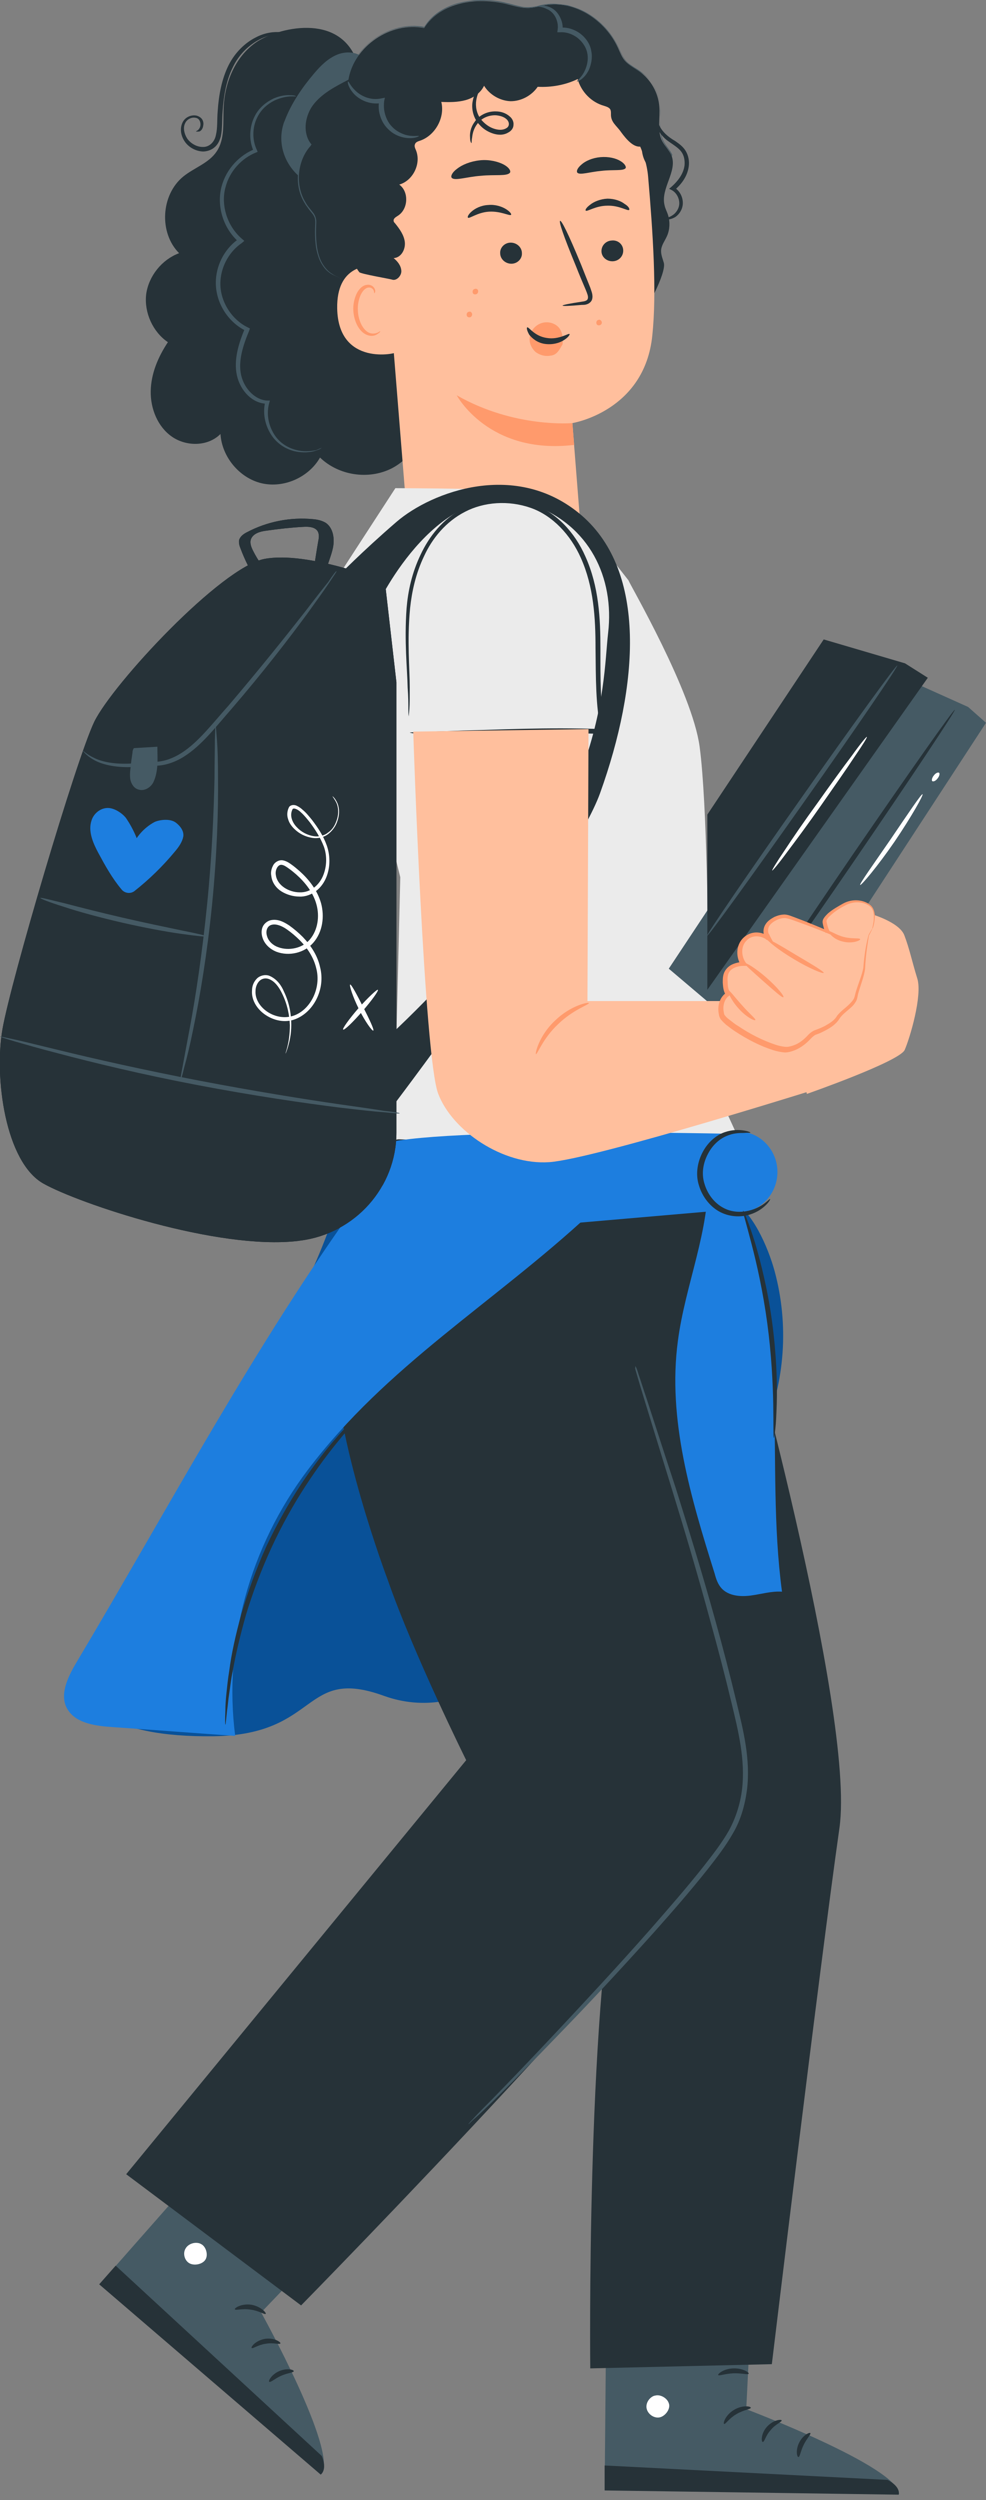 <svg width="189" height="479" viewBox="0 0 189 479" fill="none" xmlns="http://www.w3.org/2000/svg">
<rect x="0" y="0" width="189" height="479" fill="#808080" stroke="none"/>
<g clip-path="url(#clip0_313_13485)">
<path d="M88.084 46.757C93.929 38.602 92.383 26.133 84.791 19.595L68.465 11.844C65.105 2.206 53.011 5.374 49.047 8.137C45.083 10.901 43.068 15.821 42.866 20.606C42.731 23.504 43.135 26.672 41.522 29.031C40.044 31.255 37.222 32.132 35.139 33.817C30.839 37.321 30.436 44.6 34.333 48.51C31.041 49.723 28.488 52.891 28.017 56.395C27.614 59.9 29.294 63.607 32.183 65.562C30.302 68.393 28.958 71.561 28.891 74.93C28.824 78.3 30.235 81.805 32.989 83.692C35.744 85.58 39.842 85.58 42.261 83.153C42.53 87.534 45.889 91.578 50.122 92.589C54.422 93.6 59.193 91.444 61.343 87.669C64.904 91.106 70.615 91.983 75.049 89.758C79.416 87.534 82.171 82.344 81.499 77.492C83.38 79.986 87.479 79.918 89.965 77.963C92.451 76.009 93.593 72.841 94.13 69.673C95.474 61.653 93.19 53.093 88.084 46.757Z" fill="#263238"/>
<path d="M69.808 11.237C68.532 9.889 66.315 9.755 64.568 10.496C62.821 11.237 61.477 12.585 60.268 14.001C57.916 16.764 55.833 19.797 54.557 23.167C54.557 23.235 54.489 23.302 54.489 23.302C52.675 28.222 55.363 33.614 60.268 35.569C60.872 35.838 61.477 36.108 62.082 36.378C66.247 28.424 69.607 20.067 72.16 11.507L69.808 11.237Z" fill="#455A64"/>
<path d="M59.193 40.084C56.371 36.647 56.572 31.12 59.596 27.885C57.782 25.728 58.319 22.358 59.999 20.134C61.679 17.91 64.299 16.562 66.785 15.281C67.86 8.811 74.915 4.093 81.297 5.374C84.455 0.386 91.443 -0.625 97.154 0.79C98.565 1.127 99.976 1.599 101.387 1.532C102.462 1.464 103.47 1.195 104.477 0.993C110.188 -0.018 116.034 3.891 118.452 9.148C118.856 10.024 119.192 10.9 119.729 11.574C120.535 12.518 121.677 13.057 122.618 13.731C124.768 15.281 126.179 17.775 126.381 20.404C126.582 22.628 125.91 25.054 126.918 27.009C127.456 28.02 128.329 28.829 128.732 29.84C129.874 32.873 126.582 36.108 127.388 39.343C127.523 40.017 127.859 40.556 128.06 41.23C128.463 42.511 128.396 43.994 127.859 45.207C127.456 46.151 126.717 47.027 126.717 48.105C126.717 48.914 127.053 49.655 127.254 50.397C127.724 52.284 123.895 59.765 122.282 60.844L73.235 63.001C69.472 62.394 66.382 59.091 65.844 55.317C65.777 54.71 65.71 54.036 65.307 53.497C64.971 53.093 64.433 52.891 63.963 52.688C60.738 51.071 60.2 46.757 60.402 43.185C60.402 42.713 60.469 42.174 60.335 41.702C60.2 41.163 59.663 40.624 59.193 40.084Z" fill="#263238"/>
<path d="M73.235 39.613C72.765 30.919 77.871 20.741 86.337 16.158C91.712 13.26 95.945 13.125 98.766 12.653C105.149 11.71 110.39 14.675 110.39 14.675C113.145 15.214 123.357 23.976 124.231 33.817C125.171 44.736 125.91 55.991 125.037 64.281C123.559 78.84 109.718 81.064 109.718 81.064C109.584 79.514 112.204 112.607 112.204 112.607L78.14 100.543L73.235 39.613Z" fill="#FFBF9D"/>
<path d="M101.521 64.821C101.588 64.012 101.924 63.27 102.462 62.731C103.537 61.653 105.149 61.451 106.426 62.192C107.702 62.933 107.971 64.349 107.837 65.966C107.232 66.977 106.829 67.921 105.687 68.123C105.485 68.123 105.351 68.191 105.149 68.191C104.276 68.258 103.402 67.988 102.663 67.449C101.924 66.775 101.454 65.832 101.521 64.821Z" fill="#FF9A6C"/>
<path d="M119.46 47.903C119.527 49.049 118.654 49.993 117.512 50.06C116.37 50.127 115.362 49.319 115.295 48.24C115.227 47.094 116.101 46.151 117.243 46.084C118.385 45.949 119.393 46.758 119.46 47.903Z" fill="#263238"/>
<path d="M120.602 40.219C120.333 40.489 118.721 39.343 116.436 39.41C114.152 39.41 112.539 40.624 112.271 40.354C112.136 40.219 112.405 39.748 113.144 39.208C113.816 38.669 115.025 38.13 116.436 38.062C117.847 38.062 119.057 38.534 119.728 39.074C120.535 39.545 120.736 40.084 120.602 40.219Z" fill="#263238"/>
<path d="M107.837 58.552C107.837 58.418 109.248 58.148 111.465 57.811C112.07 57.744 112.607 57.609 112.674 57.204C112.809 56.8 112.54 56.193 112.271 55.519C111.667 54.104 111.062 52.689 110.457 51.138C107.904 44.938 107.098 42.444 107.367 42.309C107.635 42.242 108.845 44.533 111.398 50.734C112.003 52.284 112.607 53.767 113.145 55.115C113.346 55.789 113.749 56.53 113.481 57.407C113.346 57.811 112.943 58.148 112.54 58.283C112.204 58.418 111.868 58.418 111.532 58.418C109.248 58.62 107.837 58.687 107.837 58.552Z" fill="#263238"/>
<path d="M109.718 81.064C109.718 81.064 98.632 82.075 87.546 75.739C87.546 75.739 93.66 87.197 110.054 85.243L109.718 81.064Z" fill="#FF9A6C"/>
<path d="M119.931 32.199C119.527 32.805 117.579 32.468 115.295 32.738C113.01 32.94 111.129 33.614 110.659 33.075C110.457 32.805 110.659 32.199 111.465 31.525C112.204 30.851 113.548 30.244 115.093 30.109C116.638 29.974 118.049 30.311 118.923 30.851C119.729 31.323 120.065 31.929 119.931 32.199Z" fill="#263238"/>
<path d="M95.876 48.51C95.876 49.656 96.884 50.532 98.026 50.532C99.169 50.532 100.109 49.588 100.042 48.51C100.042 47.364 99.034 46.488 97.892 46.488C96.75 46.488 95.809 47.431 95.876 48.51Z" fill="#263238"/>
<path d="M89.696 41.702C89.965 41.972 91.51 40.691 93.727 40.556C96.012 40.422 97.691 41.433 97.96 41.163C98.094 41.028 97.759 40.556 97.019 40.085C96.281 39.613 95.004 39.141 93.593 39.276C92.182 39.343 91.04 39.95 90.368 40.556C89.763 41.096 89.562 41.567 89.696 41.702Z" fill="#263238"/>
<path d="M86.605 34.086C87.209 34.693 89.427 33.884 92.181 33.682C94.869 33.412 97.22 33.817 97.758 33.075C97.96 32.738 97.556 32.064 96.549 31.525C95.541 30.986 93.794 30.514 91.98 30.716C90.099 30.918 88.553 31.592 87.612 32.334C86.605 33.075 86.336 33.817 86.605 34.086Z" fill="#263238"/>
<path d="M76.258 55.182C76.258 53.969 74.712 51.071 73.503 50.936C70.278 50.532 64.5 50.936 64.634 59.091C64.836 70.28 76.056 67.786 76.056 67.449C76.056 67.247 76.392 59.428 76.258 55.182Z" fill="#FFBF9D"/>
<path d="M72.899 63.472C72.831 63.405 72.697 63.607 72.361 63.742C72.025 63.877 71.488 64.012 70.883 63.809C69.674 63.405 68.666 61.518 68.599 59.496C68.531 58.485 68.733 57.474 69.069 56.665C69.405 55.856 69.942 55.25 70.48 55.115C71.085 54.98 71.488 55.317 71.622 55.654C71.756 55.991 71.689 56.193 71.756 56.193C71.756 56.193 72.025 55.991 71.891 55.519C71.824 55.317 71.689 55.047 71.421 54.845C71.152 54.643 70.749 54.508 70.346 54.576C69.472 54.643 68.733 55.452 68.33 56.328C67.927 57.204 67.658 58.35 67.725 59.496C67.859 61.787 69.002 63.877 70.681 64.281C71.488 64.483 72.092 64.214 72.428 63.944C72.831 63.742 72.899 63.472 72.899 63.472Z" fill="#FF9A6C"/>
<path d="M126.717 33.951C124.432 32.603 122.954 30.716 123.021 28.02C121.543 28.492 119.998 26.605 119.057 25.324C118.184 24.044 117.042 23.437 117.109 21.819C117.109 21.482 117.109 21.213 116.974 20.943C116.706 20.539 116.168 20.404 115.765 20.269C113.346 19.595 111.398 17.573 110.726 15.147C108.374 16.293 105.687 16.764 103.066 16.63C101.924 18.314 99.909 19.393 97.893 19.393C95.877 19.326 93.862 18.18 92.787 16.427C92.115 17.843 90.704 18.786 89.226 19.191C87.748 19.595 86.135 19.595 84.59 19.528C85.329 22.493 83.448 25.931 80.558 26.942C80.155 27.076 79.685 27.211 79.551 27.616C79.349 28.02 79.618 28.492 79.752 28.829C80.76 31.39 79.147 34.625 76.527 35.367C78.408 36.715 78.274 40.017 76.326 41.298C75.922 41.568 75.385 41.837 75.452 42.309C75.452 42.511 75.587 42.646 75.721 42.781C76.594 43.859 77.468 45.072 77.602 46.42C77.737 47.836 76.863 49.386 75.452 49.453C76.191 50.06 76.863 50.869 76.93 51.88C76.997 52.823 75.99 53.902 75.116 53.565C74.713 53.43 69.136 52.486 68.868 52.149C65.576 47.903 69.472 43.05 69.607 37.726C69.808 32.401 71.488 27.144 74.041 22.426C75.116 20.471 76.326 18.517 77.871 16.899C79.618 15.079 81.768 13.597 83.918 12.181C86.672 10.361 89.562 8.541 92.787 7.665C98.766 6.115 105.082 8.137 110.793 10.563C112.943 11.507 115.093 12.518 116.974 14.001C119.192 15.753 120.804 18.112 122.282 20.606C124.365 24.111 126.112 27.953 126.649 31.997" fill="#263238"/>
<path d="M128.799 29.975C128.799 29.975 128.665 29.503 128.194 28.762C127.926 28.424 127.59 27.953 127.254 27.413C126.918 26.874 126.649 26.133 126.582 25.324C126.447 24.515 126.515 23.572 126.582 22.561C126.649 21.55 126.649 20.404 126.38 19.258C126.112 18.112 125.641 16.899 124.835 15.753C124.432 15.214 123.962 14.675 123.424 14.203C122.887 13.731 122.282 13.327 121.61 12.922C121.005 12.518 120.333 12.114 119.863 11.507C119.393 10.9 119.057 10.159 118.721 9.418C118.049 7.935 117.108 6.452 115.899 5.172C114.69 3.891 113.211 2.745 111.465 1.936C110.591 1.532 109.718 1.262 108.777 0.993C107.836 0.858 106.829 0.723 105.821 0.723C105.35 0.723 104.813 0.791 104.343 0.858C103.872 0.925 103.335 1.06 102.864 1.195C101.857 1.397 100.849 1.465 99.908 1.262C98.9 1.06 97.892 0.723 96.885 0.521C95.877 0.251 94.802 0.117 93.727 0.049C92.652 -0.018 91.577 -0.018 90.435 0.117C89.36 0.251 88.218 0.454 87.142 0.791C84.992 1.532 82.977 2.745 81.633 4.7C81.499 4.902 81.364 5.104 81.23 5.239L81.431 5.172C78.005 4.498 74.511 5.509 71.824 7.396C69.136 9.283 67.188 12.114 66.65 15.214L66.717 15.079C65.374 15.753 64.03 16.427 62.82 17.236C61.611 18.045 60.536 19.056 59.73 20.202C58.923 21.348 58.453 22.763 58.386 24.111C58.319 25.459 58.722 26.874 59.528 27.885V27.683C57.983 29.301 57.244 31.457 57.109 33.48C56.975 35.502 57.445 37.456 58.453 39.006C58.655 39.411 58.991 39.748 59.192 40.085C59.461 40.422 59.73 40.759 59.998 41.096C60.2 41.433 60.402 41.77 60.402 42.174C60.469 42.578 60.402 42.983 60.402 43.32C60.334 44.87 60.402 46.285 60.603 47.566C60.872 48.847 61.208 49.925 61.813 50.801C62.35 51.678 63.022 52.217 63.627 52.554C64.231 52.891 64.702 53.026 65.038 53.228C65.306 53.43 65.441 53.565 65.441 53.565C65.441 53.565 65.374 53.43 65.038 53.228C64.769 53.026 64.231 52.891 63.694 52.486C63.089 52.149 62.484 51.543 61.947 50.734C61.409 49.925 61.006 48.779 60.805 47.566C60.603 46.285 60.536 44.87 60.603 43.32C60.603 42.916 60.67 42.511 60.603 42.107C60.536 41.702 60.402 41.298 60.133 40.894C59.864 40.556 59.595 40.219 59.327 39.883C59.058 39.545 58.789 39.209 58.587 38.804C57.647 37.321 57.177 35.367 57.311 33.412C57.445 31.457 58.184 29.368 59.663 27.75L59.73 27.683L59.663 27.616C58.856 26.672 58.52 25.324 58.587 24.044C58.655 22.763 59.125 21.415 59.864 20.269C60.67 19.123 61.745 18.18 62.888 17.371C64.097 16.562 65.374 15.888 66.717 15.214L66.784 15.147V15.079C67.322 12.114 69.203 9.283 71.824 7.463C74.444 5.643 77.871 4.632 81.163 5.306H81.297L81.364 5.239C81.499 5.037 81.633 4.902 81.767 4.7C83.111 2.88 85.06 1.667 87.142 0.925C88.218 0.588 89.293 0.386 90.368 0.251C91.442 0.184 92.517 0.117 93.593 0.184C94.668 0.251 95.675 0.386 96.75 0.656C97.758 0.858 98.766 1.195 99.841 1.397C100.379 1.465 100.916 1.532 101.386 1.532C101.924 1.532 102.394 1.397 102.932 1.33C103.402 1.195 103.939 1.128 104.41 0.993C104.88 0.925 105.35 0.858 105.888 0.858C106.896 0.791 107.836 0.925 108.777 1.128C109.718 1.33 110.591 1.599 111.465 2.071C113.144 2.813 114.622 3.958 115.832 5.239C117.041 6.52 117.982 7.935 118.654 9.418C118.99 10.159 119.326 10.9 119.796 11.575C120.333 12.181 120.938 12.653 121.61 13.057C122.215 13.462 122.887 13.866 123.424 14.271C123.962 14.742 124.432 15.214 124.835 15.753C125.641 16.832 126.112 18.045 126.38 19.191C126.649 20.337 126.582 21.482 126.582 22.493C126.515 23.504 126.515 24.448 126.649 25.324C126.783 26.133 127.052 26.874 127.388 27.413C127.724 27.953 128.06 28.357 128.329 28.762C128.597 29.099 128.732 29.436 128.866 29.638C128.799 29.907 128.799 29.975 128.799 29.975Z" fill="#455A64"/>
<path d="M101.05 62.731C101.319 62.529 102.394 64.416 104.813 64.753C107.165 65.157 109.046 63.742 109.18 64.011C109.247 64.079 108.979 64.618 108.105 65.157C107.299 65.697 105.955 66.101 104.477 65.899C102.999 65.697 101.991 64.82 101.454 64.146C100.983 63.337 100.916 62.798 101.05 62.731Z" fill="#263238"/>
<path d="M61.679 85.782C61.679 85.782 61.612 85.849 61.41 85.984C61.209 86.119 60.94 86.186 60.604 86.321C59.865 86.591 58.655 86.793 57.177 86.591C55.699 86.388 53.818 85.647 52.407 83.894C51.063 82.21 50.19 79.581 50.862 76.885L51.198 77.357C48.443 77.357 46.091 74.93 45.419 71.965C44.748 68.932 45.755 65.764 46.965 62.866L47.166 63.405C43.74 61.787 41.119 57.878 41.388 53.565C41.59 50.329 43.337 47.364 45.89 45.679L45.822 46.42C42.665 43.657 41.523 39.343 42.463 35.771C43.404 32.199 46.091 29.638 48.846 28.559L48.644 29.031C47.569 26.672 47.905 24.111 48.779 22.358C49.652 20.539 51.198 19.46 52.474 18.854C53.751 18.314 54.893 18.18 55.632 18.247C56.371 18.247 56.774 18.382 56.707 18.449C56.707 18.584 55.094 18.112 52.608 19.258C51.399 19.865 50.055 20.876 49.249 22.628C48.443 24.313 48.241 26.672 49.249 28.761L49.383 29.098L49.047 29.233C46.494 30.244 44.008 32.67 43.202 35.973C42.329 39.208 43.471 43.252 46.36 45.746L46.83 46.151L46.36 46.555C44.076 48.105 42.463 50.801 42.262 53.767C41.993 57.608 44.412 61.248 47.502 62.731L47.905 62.933L47.771 63.337C46.562 66.236 45.621 69.201 46.226 71.897C46.83 74.526 48.98 76.683 51.265 76.75H51.735L51.601 77.222C50.929 79.648 51.668 82.075 52.877 83.692C54.087 85.31 55.834 86.051 57.245 86.321C58.655 86.591 59.798 86.388 60.604 86.254C61.343 85.916 61.679 85.782 61.679 85.782Z" fill="#455A64"/>
<path d="M80.29 26.065C80.357 26.133 79.215 26.739 77.334 26.335C76.393 26.133 75.318 25.661 74.444 24.785C73.504 23.909 72.832 22.628 72.63 21.145C72.563 20.471 72.563 19.797 72.698 19.191L73.235 19.73C70.682 20.202 68.599 18.921 67.658 17.775C66.651 16.562 66.583 15.618 66.718 15.618C66.852 15.551 67.121 16.427 68.129 17.371C69.069 18.314 70.951 19.325 73.101 18.854L73.772 18.719L73.638 19.393C73.571 19.932 73.571 20.471 73.638 21.078C73.84 22.358 74.377 23.504 75.116 24.246C75.855 25.054 76.796 25.526 77.602 25.796C79.148 26.268 80.29 25.931 80.29 26.065Z" fill="#455A64"/>
<path d="M102.999 1.263C102.999 1.195 103.805 0.858 105.082 1.263C105.754 1.465 106.493 1.937 107.03 2.745C107.568 3.554 107.971 4.633 107.837 5.778L107.366 5.307C108.508 5.172 109.785 5.509 110.86 6.183C112.204 7.059 113.144 8.407 113.346 9.822C113.615 11.17 113.279 12.451 112.876 13.395C111.935 15.282 110.591 15.686 110.591 15.619C110.457 15.484 111.599 14.877 112.271 13.125C112.607 12.249 112.808 11.17 112.54 10.025C112.271 8.879 111.465 7.733 110.323 6.992C109.382 6.385 108.307 6.115 107.366 6.183H106.829L106.896 5.644C107.03 4.7 106.762 3.756 106.358 3.082C105.955 2.408 105.351 1.937 104.813 1.734C103.805 1.195 102.999 1.33 102.999 1.263Z" fill="#455A64"/>
<path d="M90.368 27.413C90.301 27.413 90.099 27.076 90.099 26.335C90.032 25.593 90.166 24.448 90.972 23.369C91.712 22.224 93.257 21.28 95.071 21.347C95.944 21.347 96.952 21.617 97.758 22.358C98.162 22.695 98.498 23.302 98.43 23.909C98.43 24.582 97.96 25.122 97.423 25.391C96.415 25.998 95.272 25.863 94.332 25.526C93.391 25.189 92.585 24.65 91.98 23.976C90.704 22.695 90.368 20.875 90.569 19.595C90.771 18.247 91.308 17.303 91.846 16.764C92.316 16.225 92.719 16.023 92.719 16.09C92.854 16.157 91.443 17.236 91.241 19.662C91.174 20.875 91.51 22.291 92.652 23.369C93.19 23.909 93.862 24.38 94.668 24.65C95.474 24.919 96.347 24.987 97.019 24.582C97.691 24.245 97.691 23.437 97.154 22.898C96.616 22.358 95.81 22.156 95.071 22.089C93.526 22.021 92.182 22.763 91.51 23.706C90.771 24.65 90.569 25.661 90.502 26.335C90.368 27.009 90.435 27.413 90.368 27.413Z" fill="#263238"/>
<path d="M127.187 41.904C127.187 41.77 128.128 41.904 129.203 41.028C129.74 40.556 130.211 39.815 130.211 38.939C130.211 38.063 129.74 36.984 128.8 36.445L128.262 36.175L128.732 35.771C129.875 34.76 131.017 33.345 131.218 31.66C131.286 30.784 131.151 29.975 130.748 29.301C130.345 28.627 129.673 28.155 129.001 27.683C128.329 27.211 127.657 26.807 127.12 26.2C126.582 25.661 126.179 24.987 125.911 24.448C124.903 21.954 125.575 20.337 125.642 20.404C125.843 20.404 125.373 22.021 126.448 24.178C126.986 25.257 127.993 26.2 129.404 27.009C130.076 27.481 130.882 28.02 131.42 28.896C131.957 29.773 132.159 30.851 132.025 31.862C131.756 33.951 130.412 35.502 129.203 36.513L129.136 35.839C130.412 36.58 130.95 37.928 130.882 39.074C130.815 40.219 130.143 41.096 129.472 41.567C128.128 42.376 127.12 41.972 127.187 41.904Z" fill="#263238"/>
<path d="M37.558 25.189C37.558 25.122 37.692 25.122 37.961 24.919C38.163 24.717 38.431 24.38 38.431 23.841C38.431 23.302 38.163 22.628 37.423 22.561C36.752 22.426 35.811 22.83 35.475 23.639C35.072 24.448 35.273 25.593 35.878 26.537C36.483 27.413 37.625 28.155 38.834 28.155C40.044 28.222 41.119 27.279 41.388 25.863C41.724 24.515 41.589 22.898 41.724 21.347C41.925 18.18 42.53 15.079 43.806 12.518C45.083 9.957 47.099 8.137 48.98 7.193C50.861 6.182 52.675 6.048 53.885 6.182C55.094 6.317 55.631 6.654 55.631 6.654C55.631 6.722 54.959 6.519 53.885 6.519C52.742 6.519 51.063 6.789 49.316 7.8C47.569 8.811 45.755 10.496 44.613 12.922C43.403 15.349 42.866 18.314 42.664 21.415C42.53 22.965 42.664 24.515 42.328 26.133C42.127 26.874 41.791 27.683 41.119 28.222C40.514 28.761 39.641 29.031 38.902 29.031C37.356 28.963 36.013 28.087 35.341 27.009C34.602 25.863 34.467 24.515 35.005 23.437C35.542 22.358 36.752 21.954 37.692 22.156C38.163 22.291 38.566 22.561 38.767 22.898C38.969 23.235 39.036 23.639 38.969 23.976C38.902 24.65 38.566 25.054 38.23 25.189C37.759 25.256 37.558 25.189 37.558 25.189Z" fill="#263238"/>
<path d="M120.467 111.192C120.669 111.866 132.696 132.49 134.107 143.072C135.585 153.991 135.719 181.827 135.719 181.827L135.249 204.339L144.655 224.828L75.451 220.515L76.728 168.077L63.089 113.079L75.787 93.533C75.787 93.533 101.991 93.601 103.872 94.409L114.488 103.576L120.467 111.192Z" fill="#EBEBEB"/>
<path d="M75.989 211.011C75.989 211.011 109.919 166.19 115.025 151.969C122.483 131.21 123.961 109.574 111.531 98.79C99.034 88.006 82.708 94.207 75.989 100.003C69.27 105.8 64.769 110.45 64.769 110.45L72.428 115.708C72.428 115.708 84.253 90.5 101.856 96.633C113.077 100.543 117.78 110.787 116.571 121.234C115.361 131.681 116.772 158.372 75.989 197.194L68.934 207.978L75.989 211.011Z" fill="#263238"/>
<path d="M189 138.488L185.573 135.455L166.962 127.098L128.194 185.601L144.655 199.553L148.552 200.496L189 138.488Z" fill="#455A64"/>
<path d="M135.585 189.645L177.846 129.861L173.479 127.098L157.891 122.515L135.585 156.08V189.645Z" fill="#263238"/>
<path d="M183.02 135.995C183.221 136.13 174.823 148.733 164.274 164.168C153.726 179.602 144.991 192.004 144.79 191.802C144.588 191.667 152.987 179.063 163.535 163.629C174.084 148.262 182.818 135.86 183.02 135.995Z" fill="#263238"/>
<path d="M172.001 127.502C172.202 127.637 164.207 139.365 154.129 153.653C144.05 167.942 135.719 179.467 135.517 179.333C135.316 179.198 143.311 167.47 153.389 153.182C163.468 138.825 171.799 127.367 172.001 127.502Z" fill="#455A64"/>
<path d="M166.155 141.185C166.29 141.252 165.349 142.735 163.736 145.094C162.191 147.453 159.907 150.688 157.421 154.26C154.935 157.832 152.583 161 150.903 163.224C149.224 165.516 148.082 166.864 148.014 166.797C147.947 166.729 148.821 165.246 150.433 162.887C151.978 160.528 154.196 157.293 156.749 153.788C159.235 150.284 161.519 147.116 163.266 144.824C164.946 142.465 166.088 141.117 166.155 141.185Z" fill="white"/>
<path d="M176.839 152.17C177.041 152.305 174.756 156.417 171.464 161.269C168.172 166.055 165.081 169.694 164.88 169.56C164.678 169.425 167.433 165.583 170.725 160.798C174.017 155.945 176.637 152.036 176.839 152.17Z" fill="white"/>
<path d="M179.996 148.059C180.198 148.194 180.063 148.733 179.728 149.137C179.392 149.609 178.921 149.811 178.72 149.677C178.518 149.542 178.653 149.003 178.988 148.598C179.324 148.126 179.795 147.924 179.996 148.059Z" fill="white"/>
<path d="M116.303 432.689L115.899 477.105L172.337 477.847C172.069 472.59 143.043 461.603 143.043 461.603L144.454 433.161L116.303 432.689Z" fill="#455A64"/>
<path d="M125.575 458.975C124.5 459.244 123.693 460.458 123.962 461.536C124.231 462.614 125.44 463.423 126.515 463.154C127.59 462.884 128.598 461.469 128.195 460.458C127.859 459.379 126.314 458.57 125.306 459.11" fill="white"/>
<path d="M115.899 477.173V472.388L170.12 475.151C170.12 475.151 172.606 476.297 172.27 477.982L115.899 477.173Z" fill="#263238"/>
<path d="M143.917 461.334C143.917 461.604 142.506 461.738 141.163 462.547C139.752 463.356 139.08 464.502 138.811 464.434C138.542 464.367 139.012 462.749 140.692 461.738C142.372 460.727 143.984 461.064 143.917 461.334Z" fill="#263238"/>
<path d="M149.83 463.76C149.897 464.03 148.687 464.434 147.747 465.58C146.739 466.658 146.537 467.939 146.201 467.871C145.933 467.939 145.798 466.321 147.008 464.973C148.217 463.625 149.83 463.49 149.83 463.76Z" fill="#263238"/>
<path d="M153.055 470.77C152.786 470.837 152.45 469.489 153.189 468.007C153.928 466.524 155.205 465.985 155.339 466.187C155.473 466.389 154.667 467.198 154.062 468.411C153.458 469.624 153.323 470.77 153.055 470.77Z" fill="#263238"/>
<path d="M143.513 454.796C143.379 455.066 142.102 454.661 140.557 454.729C139.012 454.796 137.802 455.268 137.668 455.065C137.534 454.863 138.676 453.852 140.557 453.785C142.371 453.718 143.648 454.594 143.513 454.796Z" fill="#263238"/>
<path d="M48.711 404.044L19.081 437.676L61.611 474.005C64.903 469.826 50.055 443.068 50.055 443.068L69.942 422.309L48.711 404.044Z" fill="#455A64"/>
<path d="M38.498 429.926C37.49 429.454 36.079 429.858 35.542 430.869C35.004 431.813 35.407 433.228 36.415 433.7C37.423 434.172 39.103 433.768 39.506 432.689C39.909 431.678 39.304 430.06 38.229 429.858" fill="white"/>
<path d="M19.014 437.676L22.172 434.104L61.678 470.567C61.678 470.567 62.82 472.994 61.477 474.14L19.014 437.676Z" fill="#263238"/>
<path d="M50.928 443.338C50.726 443.54 49.651 442.731 48.039 442.529C46.426 442.26 45.15 442.731 45.015 442.462C44.881 442.26 46.224 441.316 48.173 441.586C50.054 441.923 51.129 443.203 50.928 443.338Z" fill="#263238"/>
<path d="M53.75 449C53.615 449.269 52.406 448.798 50.928 449.067C49.45 449.269 48.442 450.078 48.24 449.876C48.039 449.741 48.912 448.461 50.794 448.124C52.608 447.854 53.884 448.798 53.75 449Z" fill="#263238"/>
<path d="M51.6 456.346C51.399 456.212 52.003 454.998 53.481 454.324C55.027 453.65 56.37 454.055 56.303 454.324C56.303 454.594 55.094 454.661 53.885 455.201C52.675 455.74 51.869 456.549 51.6 456.346Z" fill="#263238"/>
<path d="M54.892 438.148C54.624 438.283 53.952 437.137 52.675 436.261C51.466 435.317 50.189 434.913 50.256 434.643C50.256 434.374 51.802 434.374 53.28 435.52C54.758 436.598 55.161 438.081 54.892 438.148Z" fill="#263238"/>
<path d="M67.725 220.177C67.725 220.177 64.635 234.736 56.639 249.968C43 275.715 20.895 308.673 17.401 315.75C12.094 326.399 20.761 332.937 41.052 332.668C61.343 332.331 57.916 319.255 73.571 324.917C89.226 330.578 101.723 316.626 101.723 316.626L113.145 221.795L67.725 220.177Z" fill="#095198"/>
<path d="M139.751 228.333L141.632 248.081C141.632 248.081 164.006 327.95 160.915 350.192C156.951 378.162 147.948 452.976 147.948 452.976L113.144 453.785C113.144 453.785 112.405 386.587 118.452 357.471C124.969 326.265 105.351 232.444 105.351 232.444L139.751 228.333Z" fill="#263238"/>
<path d="M133.704 284.342C134.242 275.58 141.363 220.649 141.363 220.649L76.393 218.29C76.393 218.29 71.555 218.56 70.614 226.176C70.614 226.176 64.769 238.645 64.299 259.269C63.896 275.108 74.31 302.675 74.31 302.675C79.282 316.963 89.36 337.251 89.36 337.251L24.188 416.581L57.714 441.721C57.714 441.721 137.534 360.436 140.557 347.293C145.126 327.545 133.234 291.554 133.704 284.342Z" fill="#263238"/>
<path d="M121.811 261.763C121.811 261.763 121.879 261.898 122.013 262.168C122.147 262.505 122.282 262.909 122.416 263.381C122.819 264.527 123.29 266.077 123.961 268.031C125.305 272.143 127.186 278.007 129.538 285.151C131.822 292.43 134.51 301.057 137.197 310.763C138.541 315.616 139.885 320.738 141.162 326.063C142.438 331.387 143.916 337.049 143.177 342.98C142.774 345.946 141.968 348.776 140.49 351.27C139.079 353.764 137.332 355.988 135.652 358.145C132.226 362.459 128.732 366.435 125.44 370.142C118.721 377.624 112.539 384.229 107.232 389.688C101.991 395.148 97.624 399.529 94.6 402.494C93.055 403.977 91.913 405.123 91.039 405.864C90.636 406.201 90.367 406.471 90.099 406.74C89.897 406.943 89.763 407.01 89.763 407.01C89.763 407.01 89.83 406.875 90.031 406.673C90.233 406.403 90.569 406.134 90.905 405.729C91.711 404.853 92.853 403.707 94.332 402.225C97.288 399.192 101.588 394.743 106.761 389.216C111.935 383.69 118.116 377.084 124.768 369.536C128.06 365.761 131.554 361.785 134.913 357.538C136.593 355.382 138.34 353.157 139.683 350.798C141.027 348.372 141.901 345.609 142.237 342.845C142.908 337.184 141.497 331.589 140.221 326.265C138.944 320.94 137.601 315.818 136.257 310.965C133.636 301.26 131.016 292.565 128.799 285.353C126.582 278.141 124.768 272.278 123.491 268.099C122.886 266.144 122.416 264.527 122.08 263.381C121.946 262.909 121.811 262.505 121.744 262.168C121.811 261.965 121.744 261.763 121.811 261.763Z" fill="#455A64"/>
<path d="M141.968 217.279L144.589 231.366L69.741 237.836C69.741 237.836 70.279 224.963 71.555 220.245C72.899 215.594 141.968 217.279 141.968 217.279Z" fill="#1D7EDF"/>
<path d="M73.772 111.394C73.772 111.394 59.058 105.53 50.727 107.08C42.395 108.63 21.634 131.007 18.073 138.286C14.579 145.566 2.083 187.96 0.47 197.194C-1.142 206.428 1.008 222.671 8.331 226.782C15.05 230.557 41.724 239.588 57.11 237.769C57.244 237.769 57.446 237.701 57.58 237.701C68.128 236.353 75.989 227.456 75.989 217.009V130.738L73.772 111.394Z" fill="#263238"/>
<path d="M14.58 318.648C32.183 289.127 48.913 257.517 69.271 229.478C71.421 226.513 77.4 226.85 80.693 224.895C85.06 222.267 90.972 221.997 95.609 224.154L113.077 232.579C94.601 249.698 74.108 261.628 58.991 281.646C47.838 296.406 42.799 314.874 45.083 332.6C37.289 332.061 29.428 331.454 21.634 330.915C18.477 330.713 14.781 330.241 13.102 327.747C11.22 325.051 12.9 321.479 14.58 318.648Z" fill="#1D7EDF"/>
<path d="M72.093 268.031C72.16 268.099 71.488 268.84 70.211 270.121C69.607 270.727 68.868 271.536 67.994 272.48C67.188 273.423 66.18 274.434 65.172 275.715C63.157 278.141 60.872 281.174 58.588 284.679C56.303 288.184 54.019 292.228 52.003 296.609C49.988 300.99 48.375 305.371 47.166 309.347C46.024 313.391 45.15 317.098 44.613 320.199C44.277 321.749 44.142 323.164 43.941 324.445C43.739 325.726 43.672 326.804 43.538 327.68C43.336 329.433 43.269 330.444 43.202 330.444C43.135 330.444 43.135 329.433 43.202 327.68C43.202 326.804 43.269 325.726 43.403 324.445C43.538 323.164 43.672 321.749 43.941 320.131C44.344 316.964 45.15 313.257 46.292 309.145C47.502 305.101 49.047 300.72 51.063 296.272C53.146 291.823 55.497 287.779 57.782 284.275C60.133 280.77 62.485 277.737 64.568 275.378C65.575 274.165 66.65 273.154 67.457 272.21C68.33 271.266 69.136 270.525 69.808 269.918C71.286 268.638 72.025 268.031 72.093 268.031Z" fill="#263238"/>
<path d="M64.5 109.439C64.567 109.507 64.029 110.248 63.089 111.663C62.148 113.079 60.737 115.033 58.99 117.46C55.429 122.313 50.39 128.85 44.411 135.793C41.387 139.23 38.7 142.802 35.273 144.959C33.593 146.037 31.578 146.711 29.831 146.711C28.084 146.846 26.404 146.981 24.926 146.981C21.903 147.048 19.417 146.442 17.939 145.566C17.199 145.161 16.662 144.689 16.393 144.42C16.057 144.083 15.923 143.948 15.923 143.881C15.99 143.813 16.595 144.555 18.073 145.229C19.551 145.97 21.903 146.442 24.926 146.307C26.404 146.24 28.017 146.105 29.764 145.97C31.511 145.903 33.19 145.296 34.87 144.218C38.095 142.128 40.782 138.556 43.806 135.186C49.718 128.244 54.892 121.773 58.587 117.055C60.334 114.764 61.812 112.877 62.955 111.461C63.828 110.113 64.433 109.372 64.5 109.439Z" fill="#455A64"/>
<path d="M76.594 213.303C76.594 213.37 75.519 213.303 73.504 213.1C71.555 212.966 68.666 212.629 65.172 212.224C58.185 211.348 48.51 209.933 37.894 207.911C27.278 205.889 17.805 203.597 10.952 201.777C7.525 200.901 4.77 200.092 2.889 199.553C1.008 199.014 -0.067 198.609 4.30946e-05 198.609C4.30946e-05 198.542 1.075 198.812 3.024 199.216C5.106 199.688 7.794 200.362 11.153 201.171C18.006 202.856 27.547 205.012 38.096 207.034C48.644 209.056 58.319 210.607 65.307 211.618C68.666 212.089 71.488 212.494 73.571 212.831C75.519 213.033 76.594 213.235 76.594 213.303Z" fill="#455A64"/>
<path d="M41.321 139.095C41.388 139.095 41.455 140.039 41.589 141.791C41.724 143.544 41.791 146.037 41.791 149.138C41.858 155.339 41.589 163.898 40.649 173.334C39.708 182.77 38.297 191.195 37.02 197.261C36.416 200.294 35.811 202.721 35.341 204.406C34.938 206.091 34.669 207.034 34.602 206.967C34.535 206.899 34.669 206.023 35.005 204.338C35.341 202.451 35.811 200.025 36.349 197.127C37.491 191.061 38.767 182.636 39.708 173.2C40.649 163.831 40.985 155.271 41.119 149.07C41.119 146.105 41.186 143.611 41.186 141.724C41.253 140.106 41.253 139.095 41.321 139.095Z" fill="#455A64"/>
<path d="M49.114 111.192C47.905 109.237 46.897 107.215 46.091 105.058C45.889 104.586 45.755 104.047 45.822 103.508C46.024 102.767 46.696 102.295 47.367 101.958C51.197 99.936 55.632 99.06 59.932 99.464C60.805 99.531 61.746 99.734 62.485 100.205C63.896 101.216 64.165 103.238 63.829 104.923C63.493 106.608 62.686 108.159 62.418 109.911C61.611 109.709 60.872 109.507 60.066 109.372C60.402 107.485 60.671 105.53 61.007 103.643C61.141 103.036 61.208 102.295 60.872 101.756C60.335 100.947 59.125 100.879 58.118 100.947C55.699 101.082 53.347 101.351 50.996 101.688C49.853 101.823 48.51 102.227 48.107 103.306C47.838 104.047 48.174 104.856 48.51 105.53C49.45 107.417 50.727 109.17 52.205 110.72" fill="#263238"/>
<path d="M30.168 143.072L25.666 143.341C25.465 143.611 25.397 143.881 25.397 144.218C25.263 145.094 25.128 145.97 25.061 146.846C24.927 147.722 24.86 148.599 24.994 149.407C25.196 150.284 25.733 151.092 26.607 151.295C27.749 151.632 28.958 150.823 29.429 149.812C29.899 148.801 30.1 147.655 30.168 146.509C30.235 145.363 30.168 144.42 30.168 143.072Z" fill="#455A64"/>
<path d="M39.507 179.4C39.507 179.535 37.692 179.333 34.736 178.929C31.847 178.524 27.816 177.783 23.381 176.772C19.014 175.761 15.05 174.682 12.228 173.739C9.406 172.863 7.727 172.189 7.727 172.054C7.794 171.919 9.541 172.391 12.363 173.065C15.184 173.806 19.148 174.817 23.516 175.828C27.883 176.839 31.847 177.648 34.736 178.255C37.76 178.861 39.574 179.266 39.507 179.4Z" fill="#455A64"/>
<path d="M33.728 157.63C32.586 156.754 30.503 157.091 29.63 157.495C27.346 158.709 26.203 160.596 26.203 160.596C26.203 160.596 25.532 158.776 24.255 156.889C23.785 156.147 22.508 155.136 21.232 154.867C19.619 154.53 18.006 155.676 17.536 157.226C16.864 159.248 17.805 161.472 18.813 163.359C20.157 165.853 21.5 168.279 23.314 170.436C23.919 171.178 25.061 171.312 25.8 170.706C28.622 168.482 31.242 165.92 33.527 163.157C34.266 162.281 34.938 161.337 35.139 160.259C35.274 159.248 34.602 158.304 33.728 157.63Z" fill="#FF725E"/>
<path d="M63.761 152.575C63.761 152.575 64.164 152.845 64.567 153.654C64.971 154.395 65.239 155.81 64.635 157.428C64.366 158.237 63.828 159.046 63.022 159.72C62.216 160.394 61.006 160.731 59.797 160.528C58.588 160.326 57.378 159.787 56.37 158.776C55.9 158.304 55.43 157.698 55.228 156.956C54.959 156.215 55.027 155.339 55.43 154.597C55.833 154.125 56.505 154.193 56.908 154.395C57.311 154.597 57.714 154.867 57.983 155.136C58.655 155.676 59.192 156.35 59.797 157.091C60.872 158.506 61.947 160.057 62.619 161.944C63.291 163.831 63.358 166.055 62.552 168.077C62.149 169.088 61.477 170.032 60.603 170.706C59.73 171.38 58.52 171.852 57.378 171.784C56.236 171.784 55.027 171.447 54.019 170.841C53.011 170.234 52.138 169.156 52.003 167.808C51.869 167.201 52.003 166.46 52.339 165.853C52.608 165.246 53.414 164.707 54.22 164.842C54.959 164.977 55.497 165.381 55.967 165.718C56.438 166.055 56.908 166.46 57.378 166.864C59.192 168.482 60.805 170.504 61.544 173.065C62.216 175.559 61.88 178.524 60.066 180.614C58.319 182.636 55.363 183.242 53.011 182.366C51.802 181.894 50.727 180.951 50.324 179.67C50.122 179.063 50.055 178.322 50.324 177.648C50.592 176.974 51.264 176.435 51.936 176.3C53.347 176.03 54.489 176.704 55.43 177.311C56.37 177.985 57.244 178.726 58.05 179.535C59.596 181.153 60.872 183.107 61.342 185.264C62.485 189.578 59.999 194.296 56.102 195.442C54.153 195.981 52.138 195.374 50.66 194.296C49.181 193.217 48.173 191.532 48.308 189.78C48.308 188.904 48.644 188.095 49.248 187.488C49.853 186.882 50.861 186.68 51.6 186.949C53.078 187.556 53.952 188.836 54.422 189.982C55.564 192.341 55.833 194.565 55.833 196.385C55.833 198.205 55.497 199.553 55.228 200.497C55.094 200.968 54.959 201.305 54.892 201.508C54.825 201.71 54.758 201.845 54.758 201.845C54.624 201.845 55.564 199.957 55.564 196.453C55.497 194.7 55.161 192.543 54.019 190.252C53.481 189.173 52.675 187.96 51.466 187.556C50.861 187.354 50.189 187.488 49.719 187.96C49.248 188.432 48.98 189.173 48.98 189.847C48.778 192.88 52.541 195.644 55.967 194.7C59.394 193.757 61.678 189.376 60.603 185.466C60.133 183.512 58.991 181.692 57.446 180.142C56.706 179.4 55.833 178.659 54.959 178.052C54.086 177.446 53.011 176.974 52.138 177.176C51.197 177.378 50.861 178.389 51.197 179.4C51.466 180.344 52.339 181.153 53.347 181.49C55.363 182.231 57.983 181.692 59.394 180.007C60.939 178.187 61.275 175.559 60.67 173.334C60.066 171.043 58.52 169.088 56.774 167.538C56.303 167.134 55.9 166.797 55.43 166.46C54.959 166.123 54.489 165.786 54.086 165.718C53.28 165.516 52.675 166.729 52.877 167.673C53.145 169.695 55.43 170.975 57.446 170.975C59.528 171.043 61.208 169.56 61.947 167.74C62.686 165.92 62.686 163.898 62.081 162.213C61.41 160.461 60.402 158.911 59.394 157.563C58.856 156.889 58.319 156.215 57.714 155.676C57.177 155.136 56.303 154.665 56.035 155.069L56.102 155.002C55.43 156.215 56.035 157.63 56.908 158.506C57.781 159.45 58.924 159.989 59.999 160.191C61.074 160.394 62.149 160.124 62.888 159.517C63.694 158.978 64.164 158.169 64.433 157.428C65.038 155.945 64.836 154.597 64.5 153.856C64.03 152.912 63.694 152.643 63.761 152.575Z" fill="white"/>
<path d="M72.428 189.645C72.63 189.78 71.286 191.667 69.472 193.756C67.658 195.846 65.978 197.463 65.777 197.261C65.575 197.126 66.919 195.239 68.733 193.15C70.614 191.06 72.294 189.51 72.428 189.645Z" fill="white"/>
<path d="M73.772 111.394C73.772 111.394 59.058 105.53 50.727 107.08C42.395 108.63 21.634 131.007 18.073 138.286C14.579 145.566 2.083 187.96 0.47 197.194C-1.142 206.428 1.008 222.671 8.331 226.782C15.05 230.557 41.724 239.588 57.11 237.769C57.244 237.769 57.446 237.701 57.58 237.701C68.128 236.353 75.989 227.456 75.989 217.009V130.738L73.772 111.394Z" fill="#263238"/>
<path d="M64.5 109.439C64.567 109.507 64.029 110.248 63.089 111.663C62.148 113.079 60.737 115.033 58.99 117.46C55.429 122.313 50.39 128.85 44.411 135.793C41.387 139.23 38.7 142.802 35.273 144.959C33.593 146.037 31.578 146.711 29.831 146.711C28.084 146.846 26.404 146.981 24.926 146.981C21.903 147.048 19.417 146.442 17.939 145.566C17.199 145.161 16.662 144.689 16.393 144.42C16.057 144.083 15.923 143.948 15.923 143.881C15.99 143.813 16.595 144.555 18.073 145.229C19.551 145.97 21.903 146.442 24.926 146.307C26.404 146.24 28.017 146.105 29.764 145.97C31.511 145.903 33.19 145.296 34.87 144.218C38.095 142.128 40.782 138.556 43.806 135.186C49.718 128.244 54.892 121.773 58.587 117.055C60.334 114.764 61.812 112.877 62.955 111.461C63.828 110.113 64.433 109.372 64.5 109.439Z" fill="#455A64"/>
<path d="M76.594 213.303C76.594 213.37 75.519 213.303 73.504 213.1C71.555 212.966 68.666 212.629 65.172 212.224C58.185 211.348 48.51 209.933 37.894 207.911C27.278 205.889 17.805 203.597 10.952 201.777C7.525 200.901 4.77 200.092 2.889 199.553C1.008 199.014 -0.067 198.609 4.30946e-05 198.609C4.30946e-05 198.542 1.075 198.812 3.024 199.216C5.106 199.688 7.794 200.362 11.153 201.171C18.006 202.856 27.547 205.012 38.096 207.034C48.644 209.056 58.319 210.607 65.307 211.618C68.666 212.089 71.488 212.494 73.571 212.831C75.519 213.033 76.594 213.235 76.594 213.303Z" fill="#455A64"/>
<path d="M41.321 139.095C41.388 139.095 41.455 140.039 41.589 141.791C41.724 143.544 41.791 146.037 41.791 149.138C41.858 155.339 41.589 163.898 40.649 173.334C39.708 182.77 38.297 191.195 37.02 197.261C36.416 200.294 35.811 202.721 35.341 204.406C34.938 206.091 34.669 207.034 34.602 206.967C34.535 206.899 34.669 206.023 35.005 204.338C35.341 202.451 35.811 200.025 36.349 197.127C37.491 191.061 38.767 182.636 39.708 173.2C40.649 163.831 40.985 155.271 41.119 149.07C41.119 146.105 41.186 143.611 41.186 141.724C41.253 140.106 41.253 139.095 41.321 139.095Z" fill="#455A64"/>
<path d="M49.114 111.192C47.905 109.237 46.897 107.215 46.091 105.058C45.889 104.586 45.755 104.047 45.822 103.508C46.024 102.767 46.696 102.295 47.367 101.958C51.197 99.936 55.632 99.06 59.932 99.464C60.805 99.531 61.746 99.734 62.485 100.205C63.896 101.216 64.165 103.238 63.829 104.923C63.493 106.608 62.686 108.159 62.418 109.911C61.611 109.709 60.872 109.507 60.066 109.372C60.402 107.485 60.671 105.53 61.007 103.643C61.141 103.036 61.208 102.295 60.872 101.756C60.335 100.947 59.125 100.879 58.118 100.947C55.699 101.082 53.347 101.351 50.996 101.688C49.853 101.823 48.51 102.227 48.107 103.306C47.838 104.047 48.174 104.856 48.51 105.53C49.45 107.417 50.727 109.17 52.205 110.72" fill="#263238"/>
<path d="M30.168 143.072L25.666 143.341C25.465 143.611 25.397 143.881 25.397 144.218C25.263 145.094 25.128 145.97 25.061 146.846C24.927 147.722 24.86 148.599 24.994 149.407C25.196 150.284 25.733 151.092 26.607 151.295C27.749 151.632 28.958 150.823 29.429 149.812C29.899 148.801 30.1 147.655 30.168 146.509C30.235 145.363 30.168 144.42 30.168 143.072Z" fill="#455A64"/>
<path d="M39.507 179.4C39.507 179.535 37.692 179.333 34.736 178.929C31.847 178.524 27.816 177.783 23.381 176.772C19.014 175.761 15.05 174.682 12.228 173.739C9.406 172.863 7.727 172.189 7.727 172.054C7.794 171.919 9.541 172.391 12.363 173.065C15.184 173.806 19.148 174.817 23.516 175.828C27.883 176.839 31.847 177.648 34.736 178.255C37.76 178.861 39.574 179.266 39.507 179.4Z" fill="#455A64"/>
<path d="M33.728 157.63C32.586 156.754 30.503 157.091 29.63 157.495C27.346 158.709 26.203 160.596 26.203 160.596C26.203 160.596 25.532 158.776 24.255 156.889C23.785 156.147 22.508 155.136 21.232 154.867C19.619 154.53 18.006 155.676 17.536 157.226C16.864 159.248 17.805 161.472 18.813 163.359C20.157 165.853 21.5 168.279 23.314 170.436C23.919 171.178 25.061 171.312 25.8 170.706C28.622 168.482 31.242 165.92 33.527 163.157C34.266 162.281 34.938 161.337 35.139 160.259C35.274 159.248 34.602 158.304 33.728 157.63Z" fill="#1D7EDF"/>
<path d="M63.761 152.575C63.761 152.575 64.164 152.845 64.567 153.654C64.971 154.395 65.239 155.81 64.635 157.428C64.366 158.237 63.828 159.046 63.022 159.72C62.216 160.394 61.006 160.731 59.797 160.528C58.588 160.326 57.378 159.787 56.37 158.776C55.9 158.304 55.43 157.698 55.228 156.956C54.959 156.215 55.027 155.339 55.43 154.597C55.833 154.125 56.505 154.193 56.908 154.395C57.311 154.597 57.714 154.867 57.983 155.136C58.655 155.676 59.192 156.35 59.797 157.091C60.872 158.506 61.947 160.057 62.619 161.944C63.291 163.831 63.358 166.055 62.552 168.077C62.149 169.088 61.477 170.032 60.603 170.706C59.73 171.38 58.52 171.852 57.378 171.784C56.236 171.784 55.027 171.447 54.019 170.841C53.011 170.234 52.138 169.156 52.003 167.808C51.869 167.201 52.003 166.46 52.339 165.853C52.608 165.246 53.414 164.707 54.22 164.842C54.959 164.977 55.497 165.381 55.967 165.718C56.438 166.055 56.908 166.46 57.378 166.864C59.192 168.482 60.805 170.504 61.544 173.065C62.216 175.559 61.88 178.524 60.066 180.614C58.319 182.636 55.363 183.242 53.011 182.366C51.802 181.894 50.727 180.951 50.324 179.67C50.122 179.063 50.055 178.322 50.324 177.648C50.592 176.974 51.264 176.435 51.936 176.3C53.347 176.03 54.489 176.704 55.43 177.311C56.37 177.985 57.244 178.726 58.05 179.535C59.596 181.153 60.872 183.107 61.342 185.264C62.485 189.578 59.999 194.296 56.102 195.442C54.153 195.981 52.138 195.374 50.66 194.296C49.181 193.217 48.173 191.532 48.308 189.78C48.308 188.904 48.644 188.095 49.248 187.488C49.853 186.882 50.861 186.68 51.6 186.949C53.078 187.556 53.952 188.836 54.422 189.982C55.564 192.341 55.833 194.565 55.833 196.385C55.833 198.205 55.497 199.553 55.228 200.497C55.094 200.968 54.959 201.305 54.892 201.508C54.825 201.71 54.758 201.845 54.758 201.845C54.624 201.845 55.564 199.957 55.564 196.453C55.497 194.7 55.161 192.543 54.019 190.252C53.481 189.173 52.675 187.96 51.466 187.556C50.861 187.354 50.189 187.488 49.719 187.96C49.248 188.432 48.98 189.173 48.98 189.847C48.778 192.88 52.541 195.644 55.967 194.7C59.394 193.757 61.678 189.376 60.603 185.466C60.133 183.512 58.991 181.692 57.446 180.142C56.706 179.4 55.833 178.659 54.959 178.052C54.086 177.446 53.011 176.974 52.138 177.176C51.197 177.378 50.861 178.389 51.197 179.4C51.466 180.344 52.339 181.153 53.347 181.49C55.363 182.231 57.983 181.692 59.394 180.007C60.939 178.187 61.275 175.559 60.67 173.334C60.066 171.043 58.52 169.088 56.774 167.538C56.303 167.134 55.9 166.797 55.43 166.46C54.959 166.123 54.489 165.786 54.086 165.718C53.28 165.516 52.675 166.729 52.877 167.673C53.145 169.695 55.43 170.975 57.446 170.975C59.528 171.043 61.208 169.56 61.947 167.74C62.686 165.92 62.686 163.898 62.081 162.213C61.41 160.461 60.402 158.911 59.394 157.563C58.856 156.889 58.319 156.215 57.714 155.676C57.177 155.136 56.303 154.665 56.035 155.069L56.102 155.002C55.43 156.215 56.035 157.63 56.908 158.506C57.781 159.45 58.924 159.989 59.999 160.191C61.074 160.394 62.149 160.124 62.888 159.517C63.694 158.978 64.164 158.169 64.433 157.428C65.038 155.945 64.836 154.597 64.5 153.856C64.03 152.912 63.694 152.643 63.761 152.575Z" fill="white"/>
<path d="M72.428 189.645C72.63 189.78 71.286 191.667 69.472 193.756C67.658 195.846 65.978 197.463 65.777 197.261C65.575 197.126 66.919 195.239 68.733 193.15C70.614 191.06 72.294 189.51 72.428 189.645Z" fill="white"/>
<path d="M71.555 197.463C71.353 197.598 70.01 195.778 68.8 193.352C67.591 190.926 66.919 188.769 67.12 188.634C67.322 188.567 68.397 190.521 69.606 192.948C70.816 195.307 71.756 197.329 71.555 197.463Z" fill="white"/>
<path d="M78.542 140.376C78.542 140.376 78.744 140.308 79.214 140.308C79.751 140.308 80.423 140.241 81.23 140.241C83.044 140.173 85.597 140.106 88.755 139.971C95.272 139.836 104.544 139.297 115.63 139.702L115.227 140.173C114.152 135.253 114.219 129.794 114.152 124.132C114.152 118.471 113.816 112.405 111.33 106.878C109.381 102.497 105.955 98.79 101.722 97.307C97.489 95.824 92.786 96.161 89.158 98.049C85.463 99.936 82.842 103.171 81.297 106.541C79.684 109.911 78.945 113.348 78.609 116.516C78.005 122.852 78.542 128.109 78.542 131.681C78.542 133.501 78.542 134.849 78.475 135.86C78.408 136.803 78.341 137.275 78.341 137.275C78.341 137.275 78.273 136.803 78.273 135.86C78.273 134.916 78.273 133.501 78.139 131.748C78.072 128.176 77.467 122.986 77.937 116.516C78.206 113.281 78.945 109.776 80.625 106.271C82.237 102.834 84.858 99.397 88.822 97.374C92.719 95.353 97.624 95.016 102.058 96.566C106.627 98.116 110.188 102.025 112.203 106.608C114.824 112.405 115.092 118.605 115.092 124.267C115.092 129.929 115.025 135.321 116.033 140.173L116.167 140.645H115.63C104.544 140.173 95.272 140.578 88.822 140.578C85.597 140.645 82.977 140.645 81.23 140.578C80.423 140.578 79.751 140.51 79.214 140.51C78.744 140.443 78.542 140.376 78.542 140.376Z" fill="#263238"/>
<path d="M79.214 140.173C79.214 140.982 81.297 202.384 83.984 209.528C86.672 216.672 96.414 223.278 105.283 222.671C114.152 222.064 159.571 207.708 159.571 207.708L166.222 191.802H112.606L112.808 139.702L79.214 140.173Z" fill="#FFBF9D"/>
<path d="M166.626 175.019C166.626 175.019 172.337 176.569 173.345 179.198C174.353 181.826 174.823 184.253 175.831 187.488C176.838 190.723 174.42 198.879 173.412 201.17C172.404 203.394 154.666 209.595 154.666 209.595L151.777 197.935L163.938 192.678V187.623L166.626 175.019Z" fill="#FFBF9D"/>
<path d="M167.23 177.917C167.23 177.917 168.103 175.289 167.23 174.008C166.356 172.727 163.938 172.323 162.325 173.064C160.713 173.806 157.891 175.558 158.092 176.704C158.294 177.85 158.697 178.591 158.697 178.591C158.697 178.591 152.314 175.963 150.836 175.626C149.358 175.289 145.998 176.771 146.939 179.198L147.275 179.872C147.275 179.872 145.259 178.254 143.311 179.602C141.362 180.883 141.564 183.444 142.505 184.792C142.505 184.792 139.145 184.657 139.011 187.555C138.944 190.453 139.683 190.453 139.683 190.453C139.683 190.453 137.533 191.464 138.272 194.632C138.675 196.25 148.283 202.046 151.374 201.103C154.464 200.159 155.069 198.204 156.211 197.867C157.353 197.463 159.772 196.317 160.444 195.104C161.116 193.891 163.736 192.678 164.005 190.993C164.274 189.308 165.483 187.151 165.617 184.792C165.752 182.433 166.424 179.265 166.424 179.265L167.23 177.917Z" fill="#FFBF9D"/>
<path d="M167.23 177.917C167.23 177.917 167.029 178.389 166.558 179.265C166.357 180.546 165.954 182.703 165.819 185.668C165.618 187.151 164.946 188.769 164.476 190.454L164.341 191.128C164.274 191.397 164.207 191.667 164.072 191.869C163.804 192.341 163.468 192.745 163.065 193.082C162.326 193.756 161.452 194.363 160.915 195.172C160.31 196.183 159.302 196.857 158.294 197.396C157.757 197.665 157.286 197.935 156.682 198.137C156.346 198.272 156.211 198.272 156.01 198.474C155.808 198.609 155.607 198.811 155.405 199.013C154.599 199.89 153.524 200.766 152.315 201.238C151.777 201.44 150.971 201.709 150.299 201.642C149.627 201.575 148.955 201.44 148.283 201.238C145.73 200.429 143.244 199.148 140.893 197.598C140.288 197.194 139.75 196.789 139.146 196.317C138.877 196.048 138.608 195.846 138.339 195.509C138.071 195.306 137.802 194.632 137.802 194.363C137.466 192.88 137.869 190.925 139.482 190.049L139.683 190.925C139.213 190.858 139.146 190.656 139.011 190.454C138.608 189.645 138.608 188.971 138.541 188.297C138.541 187.623 138.541 186.881 138.877 186.207C139.213 185.533 139.818 184.994 140.489 184.725C141.161 184.455 141.833 184.32 142.505 184.32L142.102 185.062C141.027 183.444 141.027 181.152 142.438 179.737C143.11 179.063 144.05 178.659 144.991 178.659C145.932 178.659 146.738 178.996 147.477 179.535L146.872 180.074C146.738 179.872 146.604 179.602 146.536 179.4C146.2 178.659 146.335 177.715 146.738 177.108C147.141 176.434 147.813 176.03 148.418 175.693C149.022 175.423 149.694 175.221 150.433 175.221C151.24 175.289 151.71 175.558 152.315 175.76C154.666 176.637 156.749 177.513 158.697 178.322L158.294 178.793C157.958 178.119 157.824 177.513 157.69 176.839C157.622 176.367 157.824 176.03 158.026 175.76C158.227 175.491 158.429 175.289 158.697 175.019C159.638 174.21 160.646 173.671 161.586 173.132C163.535 172.053 165.752 172.458 166.894 173.469C167.499 174.008 167.633 174.817 167.701 175.356C167.701 175.963 167.633 176.434 167.566 176.839C167.432 177.513 167.297 177.917 167.23 177.917C167.163 177.917 167.297 177.513 167.432 176.704C167.499 176.3 167.499 175.828 167.499 175.289C167.432 174.749 167.297 174.075 166.76 173.671C165.685 172.795 163.669 172.525 161.922 173.536C160.982 174.008 160.041 174.615 159.235 175.356C158.832 175.693 158.361 176.232 158.429 176.569C158.563 177.176 158.697 177.782 158.966 178.322L159.369 179.13L158.563 178.793C156.615 177.985 154.465 177.176 152.18 176.367C151.643 176.165 150.971 175.963 150.5 175.895C149.963 175.895 149.358 176.03 148.821 176.3C148.283 176.569 147.813 176.906 147.477 177.378C147.208 177.85 147.141 178.389 147.343 178.928V178.861C147.477 179.063 147.544 179.265 147.679 179.535L148.552 181.152L147.007 180.074C146.469 179.67 145.73 179.4 144.991 179.4C144.319 179.4 143.58 179.67 143.11 180.209C142.035 181.22 142.035 183.107 142.908 184.388L143.379 185.062H142.505C141.43 185.062 140.153 185.466 139.683 186.41C139.482 186.881 139.414 187.421 139.482 188.095C139.482 188.701 139.549 189.375 139.75 189.78L139.818 189.847C139.818 189.847 139.818 189.847 139.75 189.914L139.683 189.982V190.049V190.117L139.75 189.78L139.952 190.656C138.877 191.262 138.474 192.678 138.743 193.958C138.81 194.363 138.81 194.43 139.078 194.7C139.28 194.969 139.549 195.172 139.818 195.374C140.355 195.778 140.893 196.25 141.497 196.587C143.782 198.137 146.2 199.35 148.619 200.159C149.224 200.361 149.829 200.496 150.433 200.564C151.038 200.631 151.508 200.496 152.113 200.294C153.255 199.89 154.129 199.148 154.935 198.272C155.136 198.07 155.338 197.868 155.674 197.665C155.943 197.463 156.346 197.328 156.547 197.261C157.085 197.059 157.555 196.857 158.093 196.587C159.033 196.048 159.974 195.509 160.444 194.632C161.183 193.689 162.057 193.15 162.729 192.476C163.065 192.139 163.401 191.802 163.602 191.465C163.804 191.128 163.871 190.723 164.005 190.184C164.543 188.364 165.215 186.881 165.483 185.466C165.685 182.568 166.155 180.344 166.491 179.13C166.962 178.254 167.23 177.85 167.23 177.917Z" fill="#FF9A6C"/>
<path d="M144.79 195.441C144.655 195.643 143.043 194.902 141.564 193.217C140.086 191.599 139.414 189.914 139.616 189.779C139.818 189.645 140.825 191.06 142.236 192.61C143.58 194.16 144.924 195.239 144.79 195.441Z" fill="#FF9A6C"/>
<path d="M150.165 191.06C149.963 191.263 148.351 189.78 146.268 187.96C144.252 186.14 142.572 184.725 142.707 184.523C142.841 184.32 144.79 185.466 146.872 187.286C148.955 189.106 150.366 190.858 150.165 191.06Z" fill="#FF9A6C"/>
<path d="M157.891 186.41C157.756 186.612 155.203 185.601 152.18 183.781C149.223 182.029 147.006 180.209 147.141 180.007C147.275 179.804 149.694 181.22 152.583 182.972C155.539 184.725 157.958 186.14 157.891 186.41Z" fill="#FF9A6C"/>
<path d="M164.879 179.939C165.014 180.142 163.468 180.883 161.587 180.411C159.706 180.007 158.698 178.591 158.899 178.457C159.101 178.254 160.176 179.131 161.789 179.535C163.401 179.939 164.745 179.67 164.879 179.939Z" fill="#FF9A6C"/>
<path d="M102.73 201.979C102.528 201.979 103.268 198.474 106.358 195.576C109.382 192.611 112.875 191.937 112.875 192.206C112.943 192.476 109.785 193.487 106.963 196.25C104.074 198.946 102.999 202.047 102.73 201.979Z" fill="#FF9A6C"/>
<path d="M91.174 55.317L90.905 55.384C90.569 55.519 90.502 55.991 90.703 56.261C90.972 56.53 91.442 56.395 91.577 56.126C91.778 55.721 91.577 55.317 91.174 55.317Z" fill="#FF9A6C"/>
<path d="M90.032 59.698L89.763 59.766C89.427 59.9 89.36 60.372 89.562 60.642C89.83 60.911 90.301 60.844 90.435 60.507C90.637 60.17 90.368 59.698 90.032 59.698Z" fill="#FF9A6C"/>
<path d="M114.891 61.248L114.623 61.315C114.287 61.45 114.219 61.922 114.421 62.192C114.69 62.461 115.16 62.326 115.294 62.057C115.496 61.72 115.227 61.315 114.891 61.248Z" fill="#FF9A6C"/>
<path d="M148.485 243.565C147.275 239.116 144.117 231.567 139.817 229.815L139.146 242.419C140.355 253.27 142.774 263.987 146.335 274.366C150.5 264.728 151.239 253.742 148.485 243.565Z" fill="#095198"/>
<path d="M129.941 256.91C131.352 246.126 136.122 235.679 135.719 224.828L141.296 229.883C146.536 241.475 147.947 254.349 148.35 267.02C148.754 279.691 148.216 292.43 149.896 304.966C147.88 304.831 145.932 305.438 143.916 305.707C141.9 305.977 139.683 305.775 138.339 304.359C137.6 303.551 137.264 302.54 136.996 301.529C132.427 286.97 127.925 271.94 129.941 256.91Z" fill="#1D7EDF"/>
<path d="M134.106 224.558C134.106 228.872 137.466 232.309 141.564 232.309C145.663 232.309 149.022 228.804 149.022 224.558C149.022 220.312 145.663 216.807 141.564 216.807C137.466 216.74 134.106 220.244 134.106 224.558Z" fill="#1D7EDF"/>
<path d="M143.849 217.009C143.849 216.942 143.446 216.74 142.573 216.605C141.699 216.47 140.423 216.403 138.877 216.942C137.332 217.481 135.787 218.762 134.779 220.581C133.771 222.401 133.234 224.828 133.973 227.119C134.645 229.411 136.257 231.365 138.206 232.309C140.154 233.252 142.237 233.185 143.715 232.713C145.26 232.241 146.268 231.433 146.873 230.826C147.477 230.219 147.679 229.748 147.612 229.748C147.477 229.613 146.335 231.298 143.513 231.972C142.102 232.309 140.288 232.309 138.676 231.433C136.996 230.556 135.652 228.871 135.048 226.85C134.376 224.76 134.846 222.671 135.72 221.053C136.593 219.368 137.937 218.222 139.213 217.683C140.557 217.077 141.766 217.077 142.573 217.077C143.312 217.009 143.782 217.077 143.849 217.009Z" fill="#263238"/>
<path d="M142.438 231.972C142.505 231.972 142.774 232.511 143.177 233.59C143.58 234.601 144.117 236.151 144.722 238.106C145.864 241.947 147.208 247.339 148.014 253.405C148.821 259.471 149.022 265.066 148.888 269.042C148.821 271.064 148.753 272.682 148.619 273.76C148.485 274.906 148.417 275.512 148.35 275.512C148.216 275.512 148.283 273.019 148.216 269.042C148.149 265.066 147.88 259.539 147.074 253.54C146.267 247.542 145.058 242.15 144.05 238.308C143.042 234.399 142.303 232.04 142.438 231.972Z" fill="#263238"/>
</g>
<defs>
<clipPath id="clip0_313_13485">
<rect width="189" height="478" fill="white" transform="translate(0 0.049)"/>
</clipPath>
</defs>
</svg>
